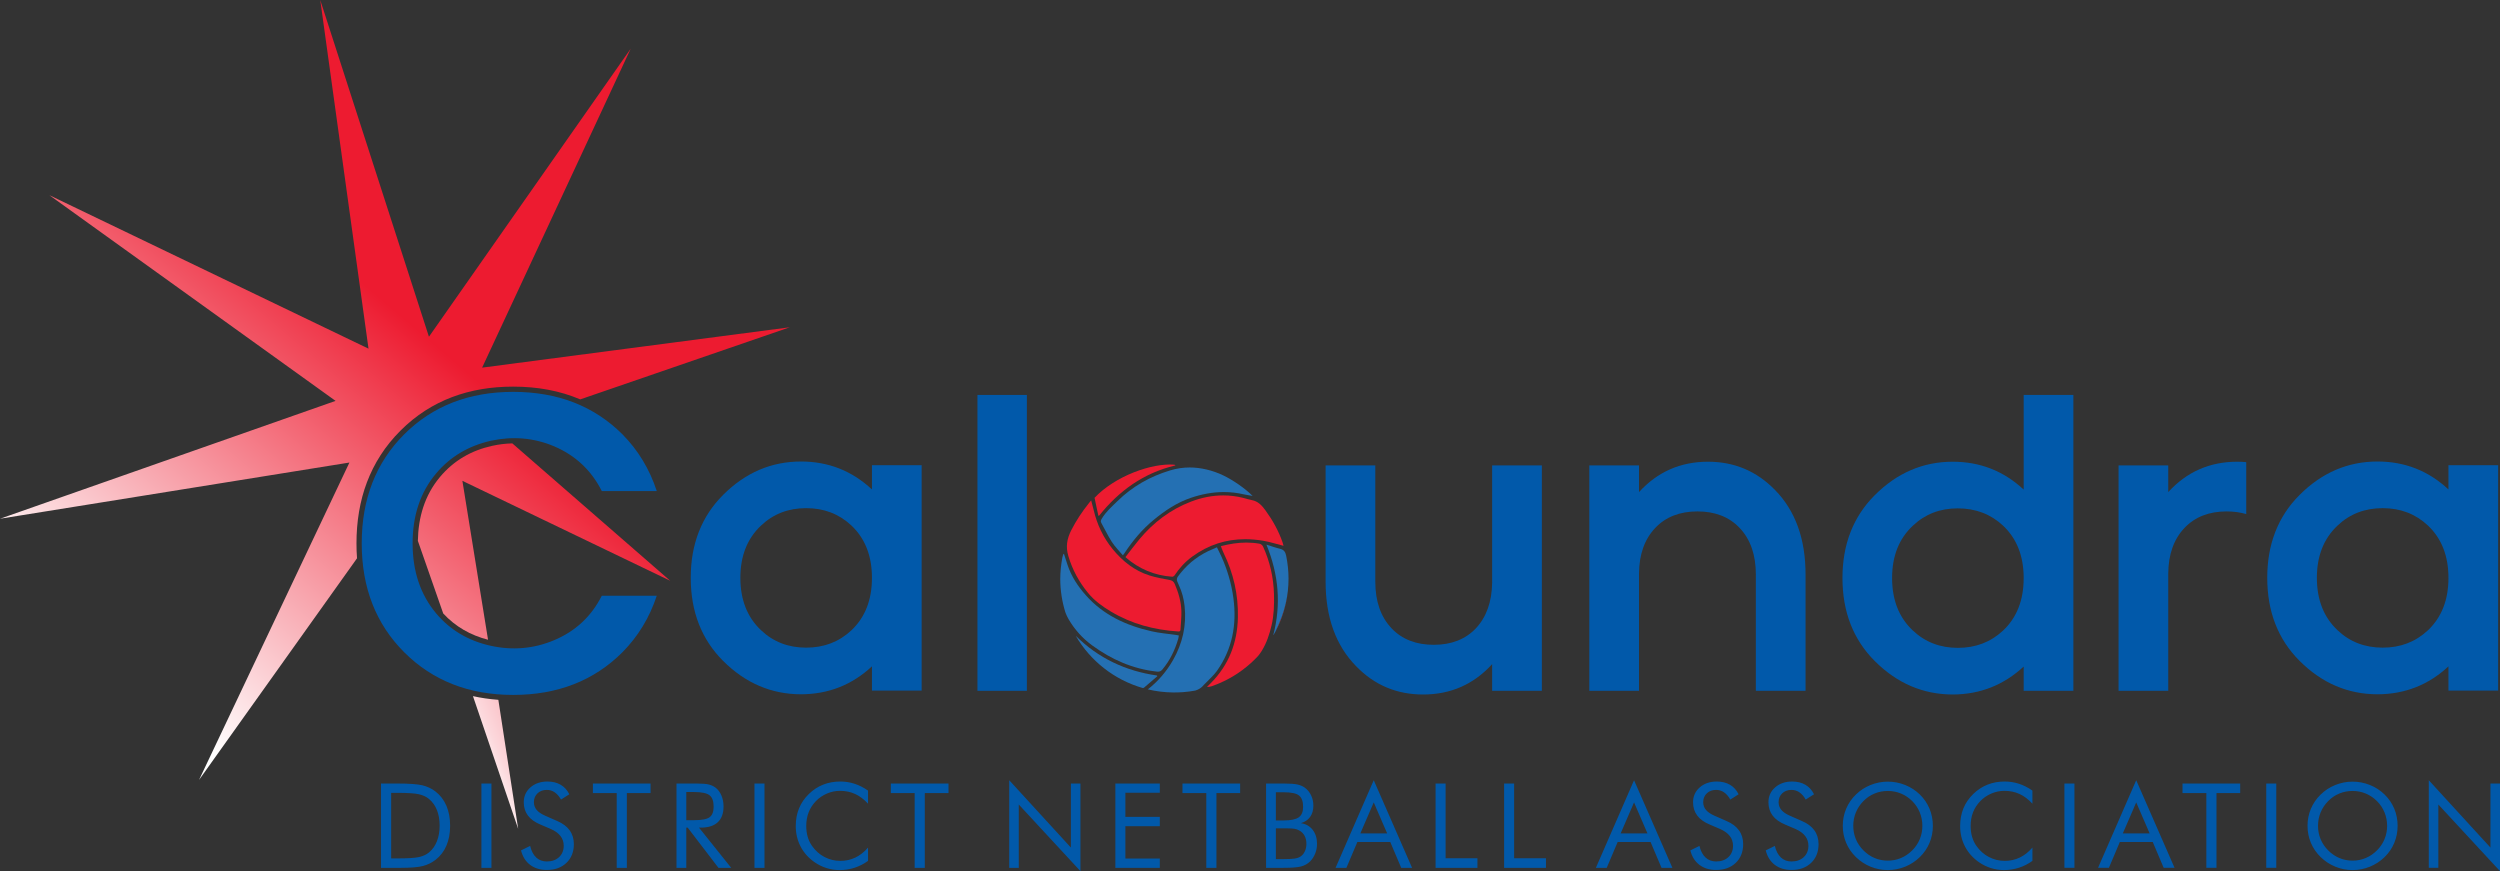 <?xml version="1.0" encoding="UTF-8"?>
<!DOCTYPE svg PUBLIC "-//W3C//DTD SVG 1.1//EN" "http://www.w3.org/Graphics/SVG/1.1/DTD/svg11.dtd">
<!-- Creator: CorelDRAW 2021 (64-Bit) -->
<svg xmlns="http://www.w3.org/2000/svg" xml:space="preserve" width="238.212mm" height="83.006mm" version="1.1" style="shape-rendering:geometricPrecision; text-rendering:geometricPrecision; image-rendering:optimizeQuality; fill-rule:evenodd; clip-rule:evenodd"
viewBox="0 0 23821.22 8300.62"
 xmlns:xlink="http://www.w3.org/1999/xlink"
 xmlns:xodm="http://www.corel.com/coreldraw/odm/2003">
 <rect x="0" y="0" width="23821.22" height="8300.62" fill="#333333" stroke="none"/>
 <defs>
  <style type="text/css">
   <![CDATA[
    .fil2 {fill:#ED3237}
    .fil4 {fill:#2470B3}
    .fil3 {fill:#ED1B30}
    .fil5 {fill:#0159AA;fill-rule:nonzero}
    .fil0 {fill:url(#id0)}
    .fil1 {fill:url(#id1)}
   ]]>
  </style>
  <linearGradient id="id0" gradientUnits="userSpaceOnUse" x1="5031.7" y1="7134.91" x2="4412.13" y2="7396.52">
   <stop offset="0" style="stop-opacity:1; stop-color:#FABDC3"/>
   <stop offset="0.4" style="stop-opacity:1; stop-color:#FCD8DC"/>
   <stop offset="0.71" style="stop-opacity:1; stop-color:snow"/>
   <stop offset="1" style="stop-opacity:1; stop-color:white"/>
  </linearGradient>
  <linearGradient id="id1" gradientUnits="userSpaceOnUse" x1="6189.32" y1="904.52" x2="1346.8" y2="6588.97">
   <stop offset="0" style="stop-opacity:1; stop-color:#ED1B30"/>
   <stop offset="0.42" style="stop-opacity:1; stop-color:#ED1B30"/>
   <stop offset="1" style="stop-opacity:1; stop-color:white"/>
  </linearGradient>
 </defs>
 <g id="Layer_x0020_1">
  <g id="_2859989662224">
   <path class="fil0" d="M4748.5 6668.12l188.89 1229.42 -430.78 -1264.41c77.04,17.09 155.19,28.42 233.89,34.39l8 0.6z"/>
   <path class="fil1" d="M6385.69 5533.66l-1979.81 -952.13 244.38 1514.28c-166.61,-42.94 -310.34,-124.33 -427.02,-250.26l-241.55 -691.77c3.96,-225.15 64.45,-434.63 211.27,-609.57 130.76,-155.81 297.89,-252.06 496.37,-295.93 64.53,-14.26 128.73,-22.1 192.42,-23.4l1503.94 1308.78zm-2983.82 -213.96l-1505.55 2112.07 1433.1 -3024.48 -3329.42 535.5 3197.53 -1123 -2727.29 -1960.03 3041.14 1462.39 -459.87 -3322.15 1035.63 3208.58 1922.18 -2744.03 -1415.48 3038.43 2932.19 -384.78 -1997.34 687.35c-196.05,-83.63 -410.73,-121.68 -638.88,-121.68 -411.94,0 -779.72,125.55 -1073.15,418.62 -294.28,293.92 -420,662.06 -420,1075.19 0,47.98 1.73,95.32 5.21,142.02z"/>
   <path class="fil2" d="M11565.48 6531.75c37.36,-13.95 73.77,-29.62 109.19,-47.06 -35.35,17.6 -71.77,33.32 -109.19,47.06z"/>
   <path class="fil2" d="M12154.22 6015.19c20.66,-46.64 42.19,-92.98 59.54,-140.81 29.24,-80.38 48.33,-161.52 57.54,-243.42 -15.01,137.37 -55.66,267.09 -117.08,384.23z"/>
   <path class="fil3" d="M11230.09 6016.97c-0.96,0 -1.98,-0.02 -3.05,-0.07 -228.08,-14.49 -443.71,-71.39 -640.78,-189.24 -81.24,-48.44 -157.7,-103.5 -218.51,-177.47 -86.15,-104.73 -148.83,-220.12 -187.94,-351.45 -26.75,-89.86 -12.92,-166.02 27.18,-245.34 47.22,-92.9 104.26,-178.74 169.15,-259.87 4.39,-5.44 8.77,-10.95 14.62,-18.31 2.08,-2.26 4.19,-4.51 6.31,-6.78 8.82,33.28 16.99,61.36 23.59,89.88 32.08,138.39 91.54,264.67 181.39,374.02 93.52,114.2 207.06,205.73 350.81,250.95 61.25,19.32 125.03,31.55 188.55,42.19 26.68,4.56 41.99,15.42 51.89,38.34 35.96,83.88 61.66,170.84 63.55,262.37 1.21,57.62 -5.69,115.51 -8.76,173.27 -0.67,12.64 -6.04,17.51 -18,17.51z"/>
   <path class="fil4" d="M11182.23 6598.11c-1.64,0 -3.27,0 -4.89,0l0 0c-82.6,-0.96 -162.99,-11.1 -240.17,-29.46l0 0c99.62,-78.51 178.21,-171.05 239.47,-278.08 91.58,-160.05 130.7,-331.99 110.75,-515.62 -7.47,-69.1 -24.86,-136.59 -55.02,-200.09 -27.92,-59.05 -26.49,-60.95 16.77,-114.65 82.5,-101.98 184.09,-177.72 305.47,-227.38 12.72,-5.21 25.11,-11.03 40.9,-18.1 14.35,29.39 29.11,58 42.24,87.3 57.37,127.56 96.52,260.32 114.87,399.1 33.13,249.39 -9.81,482.13 -156.29,690.29 -31.01,43.99 -73.45,79.94 -110.71,119.53 -4.51,4.64 -10,8.57 -13.95,13.65 -22.26,28.88 -50.1,45.79 -82.1,55.34l0 0c-38.2,7.09 -77.08,12.16 -116.57,15.14l0 0c-30.3,1.98 -60.54,3.03 -90.77,3.03z"/>
   <path class="fil3" d="M11501.79 6545.65c-0.39,0 -0.77,0 -1.17,0 12.67,-12.49 25.21,-25 37.67,-37.63 171.26,-172.93 251.69,-383.58 257.01,-624.11 4.78,-216.58 -41.98,-422.23 -137.2,-617.07 -9.46,-19.43 -16.23,-40.15 -25.3,-62.77 81.67,-21.14 162.52,-34.15 243.67,-34.15 41.72,0 83.47,3.43 125.5,10.93 12.39,2.21 27.54,14.93 32.86,26.7 66.04,144.78 100.09,297.13 104.41,456.15 2.56,99.37 -0.5,198.41 -23.29,295.77 -19.97,85.75 -47.76,169.15 -94.32,243.97 -10.33,16.59 -21.78,32.25 -34.08,47.16l0 0c-88.84,95.64 -194.76,175.3 -312.88,234.09l0 0c-35.42,17.44 -71.83,33.11 -109.19,47.06l0 0c-7.01,2.59 -14.08,5.11 -21.18,7.54l0 0c-13.21,4.04 -27.15,6.36 -42.51,6.36z"/>
   <path class="fil4" d="M11033.27 6399.91c-3.31,0 -6.8,-0.18 -10.5,-0.59 -228.81,-25.3 -431.33,-114.74 -615.37,-249.23 -92.6,-67.5 -167.85,-151.47 -225.61,-250.08 -12.18,-20.72 -22,-42.31 -30.14,-64.44l0 0c-31.31,-100.32 -48.45,-206.88 -49.08,-317.35l0 0c0.32,-67.53 7.19,-134.96 19.39,-202.3 1.39,-7.16 3.3,-14.13 5.29,-21.1 1.59,-5.5 3.92,-10.89 5.77,-16.29l4.91 -0.35c11.79,36.27 23.31,72.64 35.55,108.81 36.24,107.33 97.31,199.5 171.84,284.01 168.32,190.87 387.48,290.04 629.97,344.88 76.78,17.32 156.2,23.3 234.46,34.67 6.99,1 13.96,2.88 22.85,4.72 -1.99,11.19 -3.1,21.95 -5.94,32.12 -31.19,107.43 -79.11,206.3 -151.5,292.58 -11.95,14.29 -24.51,19.94 -41.89,19.94z"/>
   <path class="fil4" d="M12131.9 6052.8c77.59,-293.26 51.75,-577.96 -64.51,-863.06 46.87,14.53 87.65,29.5 129.47,39.46 36.89,8.69 50.97,29.8 58.27,65.72 14.96,73.76 22.56,146.94 22.61,219.53l0 0c-0.08,39.36 -2.27,78.17 -6.44,116.51l0 0c-9.21,81.9 -28.3,163.04 -57.54,243.42 -17.35,47.83 -38.88,94.17 -59.54,140.81l0 0c-5.16,9.87 -10.49,19.63 -15.96,29.31l0 0c-2.14,2.75 -4.34,5.48 -6.36,8.3z"/>
   <path class="fil4" d="M10890.06 6555.39c-1.33,0 -2.7,-0.1 -3.99,-0.25l0 0c-270.48,-78.51 -497.43,-259.06 -636.32,-497.2l0 0c215.42,213.56 475.36,335.96 774.77,378.61l2.56 7.42c-42.17,36.39 -84.14,73.06 -126.85,108.78 -2.28,1.87 -6.13,2.64 -10.17,2.64z"/>
   <path class="fil3" d="M11169.57 5495.25c-0.31,0 -0.63,-0.04 -0.95,-0.04 -167.83,-11.88 -314.88,-73.76 -441.76,-183.65l-2.2 -4.43c43.38,-55.55 85.41,-112.57 130.61,-166.91 134.48,-161.76 297.97,-286.37 495.14,-361.27 99.82,-37.84 201.92,-58.45 305.45,-58.45 63.12,0 126.76,7.65 190.79,23.71 27.48,6.91 54.51,16.04 82.21,21.2 59.29,10.99 95.63,51.63 128.37,96.54 68.62,94.03 125.02,194.89 163.46,305.12 3.8,10.85 6.29,22.13 9.52,33.72 -65.11,-16.54 -127.64,-36.91 -191.68,-47.86 -58.97,-10.16 -116.9,-15.32 -173.74,-15.32 -180.74,0 -350.18,52.58 -505.25,166.34 -67.41,49.31 -122.92,110.28 -168.96,180.02 -3.86,5.79 -13.85,11.28 -21.01,11.28z"/>
   <path class="fil4" d="M10699.56 5291.68c-36.67,-43.79 -75.79,-82.25 -104.82,-127.26 -37.68,-57.82 -66.73,-121.19 -100.75,-181.49 -9.1,-16.39 -3.55,-27.34 4.7,-41.28 38.69,-65.33 95.6,-114.46 148.73,-166.53 142.28,-139.72 310.67,-235.03 501.56,-292.65 63.23,-19.09 125.37,-28.17 186.63,-28.17 104.98,0 217.54,26.6 318.17,74.55 93.22,44.5 207.34,122.36 281.92,196.76 -28.17,-5.71 -60.64,-9.63 -82.91,-14.87 -64.11,-15.17 -127.71,-22.19 -190.82,-22.19 -107.02,0 -212.66,20.22 -317.12,55.76 -131.56,44.81 -244.95,121.62 -351.35,208.87 -109.6,89.96 -199.45,197.73 -277.35,315.53 -3.94,5.88 -8.31,11.49 -16.59,22.97z"/>
   <path class="fil3" d="M10473.19 4913.32c-2.52,2.4 -5.05,3.06 -7.57,-0.68 -10.89,-57.86 -25.82,-111.29 -36.23,-169.27 195.31,-207.06 545.92,-333.13 759.75,-315.58 5,1.19 6.49,2.01 11.35,6.5l-10.01 2.63c-296.77,72.63 -529.47,240.98 -717.29,476.4z"/>
   <polygon class="fil5" points="9313.67,3763.08 9784.56,3763.08 9784.56,6582.42 9313.67,6582.42 "/>
   <path class="fil5" d="M14217.88 6328.1c-175.51,192.73 -394.73,289.42 -657.66,289.42 -252.34,0 -464.94,-90.07 -638.46,-269.55 -194.05,-198.03 -290.75,-466.93 -290.75,-805.36l0 -1108.03 473.55 0 0 1108.03c0,187.43 51.66,335.12 154.97,444.4 99.35,104.65 233.8,156.97 402.02,156.97 167.56,0 302.01,-52.32 401.35,-156.97 100.67,-107.95 152.33,-252.33 154.98,-435.13l0 -1117.3 473.55 0 0 2147.84 -473.55 0 0 -254.32z"/>
   <path class="fil5" d="M15617.34 4688.9c175.51,-192.73 394.73,-289.42 657.66,-289.42 251.01,0 463.61,90.07 638.46,269.56 194.05,198.02 290.75,466.25 290.75,805.35l0 1108.03 -473.55 0 0 -1108.03c0,-187.43 -51.66,-335.78 -154.98,-444.4 -99.34,-104.64 -233.79,-156.97 -401.35,-156.97 -168.22,0 -302.67,52.33 -402.02,156.97 -101.99,107.29 -153.65,252.34 -154.97,434.47l0 1117.96 -473.55 0 0 -2147.84 473.55 0 0 254.32z"/>
   <path class="fil5" d="M19282.51 6351.28c-190.08,176.17 -414.6,264.92 -673.56,266.24 -284.13,0 -532.49,-105.97 -745.09,-318.56 -205.31,-205.32 -307.97,-469.58 -307.97,-791.45 0,-320.56 102.66,-584.15 307.97,-789.46 212.6,-212.6 460.3,-318.57 743.1,-318.57 260.29,0 485.47,88.75 675.55,265.58l0 -902.05 473.54 0 0 2819.41 -473.54 0 0 -231.14zm-1253.74 -843.77c0,209.28 65.57,375.52 196.05,498.71 116.56,111.27 260.28,166.9 431.15,166.9 169.55,0 312.61,-54.97 430.5,-164.91 130.47,-123.19 196.04,-289.43 196.04,-498.72l0 -1.98c0,-209.29 -65.57,-375.53 -196.04,-498.71 -117.89,-109.95 -261.61,-164.92 -432.48,-164.92 -169.55,0 -312.61,55.64 -429.17,166.9 -130.48,122.53 -196.05,288.1 -196.05,496.73z"/>
   <path class="fil5" d="M20660.2 4688.9c175.51,-192.73 394.74,-289.42 657.67,-289.42 28.48,0 56.96,1.32 85.44,3.97l0 494.74c-58.29,-16.56 -120.54,-25.17 -186.77,-25.17 -167.57,0 -302.01,52.33 -401.36,156.97 -101.99,107.29 -153.65,252.34 -154.98,434.47l0 1117.96 -473.54 0 0 -2147.84 473.54 0 0 254.32z"/>
   <path class="fil5" d="M23330.05 6349.29c-188.76,176.17 -413.28,264.92 -673.56,266.25 -284.13,0 -532.49,-105.97 -745.09,-318.57 -205.31,-205.31 -307.97,-469.57 -307.97,-791.45 0,-320.55 102.66,-584.15 307.97,-789.46 212.6,-212.6 460.3,-318.57 743.1,-318.57 260.29,0 485.47,88.75 675.55,266.25l0 -231.15 473.54 0 0 2147.84 -473.54 0 0 -231.14zm-1253.74 -843.77c0,209.29 65.57,375.52 196.05,498.71 116.56,111.27 260.28,166.9 431.15,166.9 169.55,0 312.61,-54.97 430.5,-164.91 130.47,-123.19 196.04,-289.43 196.04,-498.71l0 -1.99c0,-209.29 -65.57,-375.52 -196.04,-498.71 -117.89,-109.94 -260.95,-164.91 -430.5,-164.91 -170.87,0 -314.59,55.63 -431.15,166.9 -130.48,123.18 -196.05,288.76 -196.05,496.72z"/>
   <path class="fil5" d="M8308.3 6349.29c-188.76,176.17 -413.28,264.92 -673.56,266.25 -284.13,0 -532.49,-105.97 -745.09,-318.57 -205.31,-205.31 -307.97,-469.57 -307.97,-791.45 0,-320.55 102.66,-584.15 307.97,-789.46 212.6,-212.6 460.3,-318.57 743.1,-318.57 260.29,0 485.47,88.75 675.55,266.25l0 -231.15 473.54 0 0 2147.84 -473.54 0 0 -231.14zm-1253.74 -843.77c0,209.29 65.57,375.52 196.05,498.71 116.56,111.27 260.28,166.9 431.15,166.9 169.55,0 312.61,-54.97 430.5,-164.91 130.47,-123.19 196.04,-289.43 196.04,-498.71l0 -1.99c0,-209.29 -65.57,-375.52 -196.04,-498.71 -117.89,-109.94 -260.95,-164.91 -430.5,-164.91 -170.87,0 -314.59,55.63 -431.15,166.9 -130.48,123.18 -196.05,288.76 -196.05,496.72z"/>
   <path class="fil5" d="M4889.81 3733.87c423.21,0 769.6,134.44 1040.48,404 149.68,151.01 258.96,331.81 327.84,541.1l-523.88 0c-100.01,-198.03 -251.68,-340.42 -456.33,-427.18 -191.4,-80.14 -391.42,-97.36 -599.38,-52.33 -214.58,48.35 -389.43,152.33 -523.88,312.61 -149.02,177.5 -223.19,399.37 -223.19,665.61 0,264.92 74.17,486.79 223.19,665.61 134.45,160.28 309.3,263.6 523.88,310.62 207.96,45.04 407.98,27.16 599.38,-52.98 204.65,-85.44 356.32,-226.51 456.33,-424.54l523.88 0c-68.88,207.97 -178.16,388.11 -327.84,539.12 -270.88,270.21 -617.27,405.99 -1040.48,405.99 -421.22,0 -767.6,-135.78 -1037.82,-405.99 -270.22,-270.22 -405.33,-615.94 -405.33,-1037.83 0,-423.21 135.11,-769.59 405.33,-1039.81 270.22,-269.56 616.6,-404 1037.82,-404z"/>
   <path class="fil5" d="M3727.14 8179.28l60.86 0c98.68,0 167.03,-4.31 205.04,-12.92 38.02,-8.62 69.66,-23.22 94.94,-44.2 32.96,-27.34 58.05,-62.73 75.09,-105.98 17.23,-43.45 25.84,-93.07 25.84,-149.06 0,-56.18 -8.42,-105.61 -25.46,-148.31 -17.04,-42.5 -42.14,-77.71 -75.47,-105.61 -25.28,-21.16 -57.3,-36.14 -96.25,-45.13 -38.95,-8.99 -106.73,-13.48 -203.73,-13.48l-60.86 0 0 624.69zm-96.63 89.88l0 -803.33 154.3 0c114.04,0 194.38,5.8 241,17.23 46.63,11.61 87.64,30.89 122.66,57.86 46.06,35.58 81.08,80.89 104.86,136.13 23.78,55.25 35.58,118.91 35.58,191.01 0,71.72 -11.8,135.01 -35.39,190.06 -23.6,55.06 -58.61,100.37 -105.05,135.95 -35.21,26.97 -75.09,46.25 -119.85,57.86 -44.94,11.43 -114.6,17.23 -209.35,17.23l-34.46 0 -154.3 0zm956.56 0l0 -803.33 95.5 0 0 803.33 -95.5 0zm722.86 -445.86c52.24,22.29 91.76,51.87 118.16,88.76 26.59,36.89 39.88,80.71 39.88,131.08 0,73.78 -23.59,133.33 -70.59,178.46 -47,45.13 -109.17,67.78 -186.88,67.78 -63.3,0 -116.29,-16.1 -159.17,-48.5 -42.7,-32.39 -71.53,-78.27 -86.7,-137.82l86.7 -42.88c11.8,48.69 31.08,85.58 58.05,110.67 26.78,25.09 60.48,37.64 101.12,37.64 47.93,0 86.7,-13.86 116.47,-41.38 29.59,-27.72 44.38,-63.67 44.38,-107.86 0,-35.96 -10.3,-67.04 -31.09,-93.63 -20.59,-26.59 -51.68,-48.88 -93.44,-67.23l-97.74 -41.76c-53.37,-22.28 -93.26,-50.93 -119.29,-86.13 -26.21,-35.02 -39.32,-77.15 -39.32,-126.22 0,-57.11 21.16,-104.3 63.67,-141.56 42.5,-37.27 96.62,-55.99 162.54,-55.99 48.12,0 90.07,10.3 125.27,30.71 35.39,20.6 62.92,50.75 82.58,90.82l-79.02 50.37c-17.79,-31.08 -38.01,-54.12 -60.3,-69.28 -22.28,-15.17 -47.56,-22.85 -75.65,-22.85 -35.95,0 -65.35,11.05 -88.2,32.96 -22.84,21.91 -34.27,49.81 -34.27,83.89 0,28.46 8.8,53.18 26.41,73.96 17.41,20.98 44.75,39.33 81.64,55.43l114.79 50.56zm566.32 445.86l0 -712.32 -226.96 0 0 -91.01 549.41 0 0 91.01 -225.83 0 0 712.32 -96.62 0zm569.68 0l0 -803.33 188.76 0c53.74,0 93.25,3 118.16,8.99 25.09,6.18 47.19,16.48 66.29,31.08 23.78,18.54 42.13,43.63 55.24,74.9 13.29,31.28 19.85,65.92 19.85,103.93 0,65.73 -18.35,115.91 -55.06,149.99 -36.89,34.27 -90.63,51.31 -161.6,51.31l-17.04 0 306.73 383.13 -121.35 0 -293.24 -383.13 -13.48 0 0 383.13 -93.26 0zm93.26 -722.44l0 268.53 72.84 0c74.72,0 124.71,-9.55 149.99,-28.84 25.28,-19.1 37.83,-52.62 37.83,-100.55 0,-51.5 -12.92,-87.45 -38.95,-108.24 -26.03,-20.6 -75.65,-30.9 -148.87,-30.9l-72.84 0zm649.83 722.44l0 -803.33 95.5 0 0 803.33 -95.5 0zm1082.02 -611.21c-38.39,-41.75 -79.4,-72.65 -122.84,-92.5 -43.63,-20.04 -91.76,-29.96 -144.38,-29.96 -42.5,0 -83.89,8.61 -124.34,25.84 -40.26,17.23 -75.46,41.2 -105.05,71.91 -30.71,31.83 -53.74,67.41 -69.09,106.73 -15.36,39.33 -23.04,82.77 -23.04,130.33 0,37.27 4.5,71.72 13.67,103.18 9.18,31.46 22.85,60.3 41.2,86.7 32.21,45.69 71.72,80.9 118.72,105.61 47,24.72 97.75,37.08 152.24,37.08 51.31,0 98.87,-10.67 142.69,-31.83 44,-21.16 84.08,-52.81 120.22,-94.94l0 126.77c-39.89,28.84 -82.77,50.75 -128.65,65.54 -45.88,14.79 -93.44,22.1 -142.5,22.1 -42.32,0 -83.7,-6.37 -123.96,-18.92 -40.26,-12.54 -77.9,-31.08 -113.11,-55.24 -58.42,-40.44 -103.18,-90.44 -134.07,-149.61 -30.9,-59.36 -46.44,-124.34 -46.44,-195.31 0,-61.8 10.3,-118.16 31.08,-168.72 20.6,-50.75 52.06,-96.63 94.57,-138.01 41.01,-39.51 86.32,-69.1 136.13,-88.57 49.81,-19.66 104.12,-29.4 162.92,-29.4 46.62,0 91.56,7.11 135.01,21.16 43.63,14.04 86.51,35.76 129.02,65.35l0 124.71zm444.22 611.21l0 -712.32 -226.96 0 0 -91.01 549.41 0 0 91.01 -225.83 0 0 712.32 -96.62 0zm901.12 0l0 -834.79 587.62 641.73 0 -610.27 91 0 0 834.79 -587.61 -634.99 0 603.53 -91.01 0zm1011.24 0l0 -803.33 423.58 0 0 87.64 -328.07 0 0 230.32 328.07 0 0 88.76 -328.07 0 0 307.85 328.07 0 0 88.76 -423.58 0zm866.49 0l0 -712.32 -226.96 0 0 -91.01 549.41 0 0 91.01 -225.83 0 0 712.32 -96.62 0zm569.68 0l0 -803.33 167.41 0c58.8,0 102.24,3 130.33,8.99 27.9,6.18 52.06,16.48 72.1,31.08 25.65,18.91 45.5,43.45 59.54,73.22 14.05,29.77 21.16,62.54 21.16,97.93 0,42.51 -10.11,77.9 -30.52,106.37 -20.22,28.65 -49.81,48.5 -88.57,59.92 47.37,7.3 85.01,28.65 112.54,63.85 27.53,35.39 41.38,79.96 41.38,133.7 0,32.21 -5.8,62.92 -17.6,92.13 -11.61,29.22 -27.9,54.31 -48.69,75.28 -22.65,22.29 -50.74,38.01 -83.89,47.19 -33.33,9.18 -89.32,13.67 -167.78,13.67l-167.41 0zm93.26 -376.39l0 293.25 74.15 0c50.75,0 87.45,-2.06 109.92,-5.99 22.47,-4.12 40.45,-11.05 54.12,-20.98 16.29,-11.61 29.21,-27.9 38.57,-48.87 9.55,-20.79 14.24,-43.82 14.24,-69.1 0,-29.4 -5.62,-54.86 -17.05,-76.4 -11.23,-21.53 -27.71,-38.39 -49.24,-50.56 -12.74,-7.68 -27.53,-13.11 -44.38,-16.48 -16.67,-3.18 -42.89,-4.87 -78.28,-4.87l-27.9 0 -74.15 0zm0 -343.8l0 268.53 74.15 0c67.98,0 115.91,-9.93 143.63,-29.59 27.9,-19.66 41.76,-52.99 41.76,-99.81 0,-51.49 -12.92,-87.45 -38.77,-108.23 -25.65,-20.6 -74.71,-30.9 -146.62,-30.9l-74.15 0zm932.59 96.63l-127.71 295.49 255.6 0 -127.89 -295.49zm0 -211.23l365.33 834.79 -103.55 0 -104.3 -246.06 -313.65 0 -104.31 246.06 -103.36 0 363.84 -834.79zm589.15 834.79l0 -803.33 95.51 0 0 712.32 303.35 0 0 91.01 -398.86 0zm653.01 0l0 -803.33 95.51 0 0 712.32 303.35 0 0 91.01 -398.86 0zm1238.19 -623.56l-127.71 295.49 255.6 0 -127.89 -295.49zm0 -211.23l365.33 834.79 -103.55 0 -104.3 -246.06 -313.65 0 -104.31 246.06 -103.36 0 363.84 -834.79zm881.65 388.93c52.24,22.29 91.76,51.87 118.16,88.76 26.59,36.89 39.88,80.71 39.88,131.08 0,73.78 -23.59,133.33 -70.59,178.46 -47,45.13 -109.17,67.78 -186.88,67.78 -63.3,0 -116.29,-16.1 -159.17,-48.5 -42.7,-32.39 -71.53,-78.27 -86.7,-137.82l86.7 -42.88c11.8,48.69 31.08,85.58 58.05,110.67 26.78,25.09 60.48,37.64 101.12,37.64 47.93,0 86.7,-13.86 116.47,-41.38 29.59,-27.72 44.38,-63.67 44.38,-107.86 0,-35.96 -10.3,-67.04 -31.09,-93.63 -20.59,-26.59 -51.68,-48.88 -93.44,-67.23l-97.74 -41.76c-53.37,-22.28 -93.26,-50.93 -119.29,-86.13 -26.21,-35.02 -39.32,-77.15 -39.32,-126.22 0,-57.11 21.16,-104.3 63.67,-141.56 42.5,-37.27 96.62,-55.99 162.54,-55.99 48.12,0 90.07,10.3 125.27,30.71 35.39,20.6 62.92,50.75 82.58,90.82l-79.02 50.37c-17.79,-31.08 -38.01,-54.12 -60.3,-69.28 -22.28,-15.17 -47.56,-22.85 -75.65,-22.85 -35.95,0 -65.35,11.05 -88.2,32.96 -22.84,21.91 -34.27,49.81 -34.27,83.89 0,28.46 8.8,53.18 26.41,73.96 17.41,20.98 44.75,39.33 81.64,55.43l114.79 50.56zm718.37 0c52.24,22.29 91.76,51.87 118.16,88.76 26.59,36.89 39.88,80.71 39.88,131.08 0,73.78 -23.59,133.33 -70.59,178.46 -47,45.13 -109.17,67.78 -186.88,67.78 -63.3,0 -116.29,-16.1 -159.17,-48.5 -42.7,-32.39 -71.53,-78.27 -86.7,-137.82l86.7 -42.88c11.8,48.69 31.08,85.58 58.05,110.67 26.78,25.09 60.48,37.64 101.12,37.64 47.93,0 86.7,-13.86 116.47,-41.38 29.59,-27.72 44.38,-63.67 44.38,-107.86 0,-35.96 -10.3,-67.04 -31.09,-93.63 -20.59,-26.59 -51.68,-48.88 -93.44,-67.23l-97.74 -41.76c-53.37,-22.28 -93.26,-50.93 -119.29,-86.13 -26.21,-35.02 -39.32,-77.15 -39.32,-126.22 0,-57.11 21.16,-104.3 63.67,-141.56 42.5,-37.27 96.62,-55.99 162.54,-55.99 48.12,0 90.07,10.3 125.27,30.71 35.39,20.6 62.92,50.75 82.58,90.82l-79.02 50.37c-17.79,-31.08 -38.01,-54.12 -60.3,-69.28 -22.28,-15.17 -47.56,-22.85 -75.65,-22.85 -35.95,0 -65.35,11.05 -88.2,32.96 -22.84,21.91 -34.27,49.81 -34.27,83.89 0,28.46 8.8,53.18 26.41,73.96 17.41,20.98 44.75,39.33 81.64,55.43l114.79 50.56zm817.99 377.32c43.82,0 85.76,-8.24 125.27,-24.9 39.7,-16.67 75.47,-41.01 107.3,-72.84 31.46,-31.46 55.43,-67.04 71.91,-106.93 16.48,-39.88 24.72,-82.2 24.72,-126.77 0,-44.94 -8.24,-87.82 -24.91,-128.46 -16.66,-40.63 -40.63,-76.4 -71.72,-107.48 -31.46,-31.46 -67.04,-55.43 -106.73,-71.91 -39.51,-16.48 -81.65,-24.72 -125.84,-24.72 -44.57,0 -86.89,8.24 -126.77,24.72 -39.89,16.48 -75.09,40.45 -105.8,71.91 -31.46,31.83 -55.43,67.78 -71.91,108.04 -16.48,40.26 -24.72,82.96 -24.72,127.9 0,44.57 8.05,86.7 24.35,126.21 16.29,39.51 40.44,75.28 72.28,107.49 32.21,32.2 67.97,56.55 107.11,73.03 39.32,16.47 81.27,24.71 125.46,24.71zm429.19 -331.44c0,57.49 -10.67,111.6 -31.83,162.35 -21.16,50.94 -52.06,96.06 -92.69,135.58 -40.64,39.51 -87.45,69.84 -140.26,91.38 -52.99,21.34 -107.67,32.02 -164.41,32.02 -56.74,0 -111.23,-10.68 -163.85,-32.02 -52.43,-21.54 -99.06,-51.87 -139.69,-91.38 -41.01,-39.89 -72.1,-85.21 -93.63,-136.14 -21.35,-50.75 -32.02,-104.68 -32.02,-161.79 0,-57.49 10.67,-111.61 32.02,-162.73 21.53,-50.93 52.62,-96.43 93.63,-136.32 40.26,-39.14 86.7,-69.28 139.5,-90.44 52.62,-21.16 107.3,-31.84 164.04,-31.84 57.11,0 111.98,10.68 164.97,31.84 52.81,21.16 99.44,51.3 139.7,90.44 40.63,39.51 71.53,84.83 92.69,135.76 21.16,51.12 31.83,105.43 31.83,163.29zm948.7 -211.23c-38.39,-41.75 -79.4,-72.65 -122.84,-92.5 -43.63,-20.04 -91.76,-29.96 -144.38,-29.96 -42.5,0 -83.89,8.61 -124.34,25.84 -40.26,17.23 -75.46,41.2 -105.05,71.91 -30.71,31.83 -53.74,67.41 -69.09,106.73 -15.36,39.33 -23.04,82.77 -23.04,130.33 0,37.27 4.5,71.72 13.67,103.18 9.18,31.46 22.85,60.3 41.2,86.7 32.21,45.69 71.72,80.9 118.72,105.61 47,24.72 97.75,37.08 152.24,37.08 51.31,0 98.87,-10.67 142.69,-31.83 44,-21.16 84.08,-52.81 120.22,-94.94l0 126.77c-39.89,28.84 -82.77,50.75 -128.65,65.54 -45.88,14.79 -93.44,22.1 -142.5,22.1 -42.32,0 -83.7,-6.37 -123.96,-18.92 -40.26,-12.54 -77.9,-31.08 -113.11,-55.24 -58.42,-40.44 -103.18,-90.44 -134.07,-149.61 -30.9,-59.36 -46.44,-124.34 -46.44,-195.31 0,-61.8 10.3,-118.16 31.08,-168.72 20.6,-50.75 52.06,-96.63 94.57,-138.01 41.01,-39.51 86.32,-69.1 136.13,-88.57 49.81,-19.66 104.12,-29.4 162.92,-29.4 46.62,0 91.56,7.11 135.01,21.16 43.63,14.04 86.51,35.76 129.02,65.35l0 124.71zm304.9 611.21l0 -803.33 95.5 0 0 803.33 -95.5 0zm684.1 -623.56l-127.71 295.49 255.6 0 -127.89 -295.49zm0 -211.23l365.33 834.79 -103.55 0 -104.3 -246.06 -313.65 0 -104.31 246.06 -103.36 0 363.84 -834.79zm668.18 834.79l0 -712.32 -226.96 0 0 -91.01 549.41 0 0 91.01 -225.83 0 0 712.32 -96.62 0zm570.81 0l0 -803.33 95.5 0 0 803.33 -95.5 0zm822.48 -68.54c43.82,0 85.76,-8.24 125.27,-24.9 39.7,-16.67 75.47,-41.01 107.3,-72.84 31.46,-31.46 55.43,-67.04 71.91,-106.93 16.48,-39.88 24.72,-82.2 24.72,-126.77 0,-44.94 -8.24,-87.82 -24.91,-128.46 -16.66,-40.63 -40.63,-76.4 -71.72,-107.48 -31.46,-31.46 -67.04,-55.43 -106.73,-71.91 -39.51,-16.48 -81.65,-24.72 -125.84,-24.72 -44.57,0 -86.89,8.24 -126.77,24.72 -39.89,16.48 -75.09,40.45 -105.8,71.91 -31.46,31.83 -55.43,67.78 -71.91,108.04 -16.48,40.26 -24.72,82.96 -24.72,127.9 0,44.57 8.05,86.7 24.35,126.21 16.29,39.51 40.44,75.28 72.28,107.49 32.21,32.2 67.97,56.55 107.11,73.03 39.32,16.47 81.27,24.71 125.46,24.71zm429.19 -331.44c0,57.49 -10.67,111.6 -31.83,162.35 -21.16,50.94 -52.06,96.06 -92.69,135.58 -40.64,39.51 -87.45,69.84 -140.26,91.38 -52.99,21.34 -107.67,32.02 -164.41,32.02 -56.74,0 -111.23,-10.68 -163.85,-32.02 -52.43,-21.54 -99.06,-51.87 -139.69,-91.38 -41.01,-39.89 -72.1,-85.21 -93.63,-136.14 -21.35,-50.75 -32.02,-104.68 -32.02,-161.79 0,-57.49 10.67,-111.61 32.02,-162.73 21.53,-50.93 52.62,-96.43 93.63,-136.32 40.26,-39.14 86.7,-69.28 139.5,-90.44 52.62,-21.16 107.3,-31.84 164.04,-31.84 57.11,0 111.98,10.68 164.97,31.84 52.81,21.16 99.44,51.3 139.7,90.44 40.63,39.51 71.53,84.83 92.69,135.76 21.16,51.12 31.83,105.43 31.83,163.29zm297.04 399.98l0 -834.79 587.62 641.73 0 -610.27 91 0 0 834.79 -587.61 -634.99 0 603.53 -91.01 0z"/>
  </g>
 </g>
</svg>
